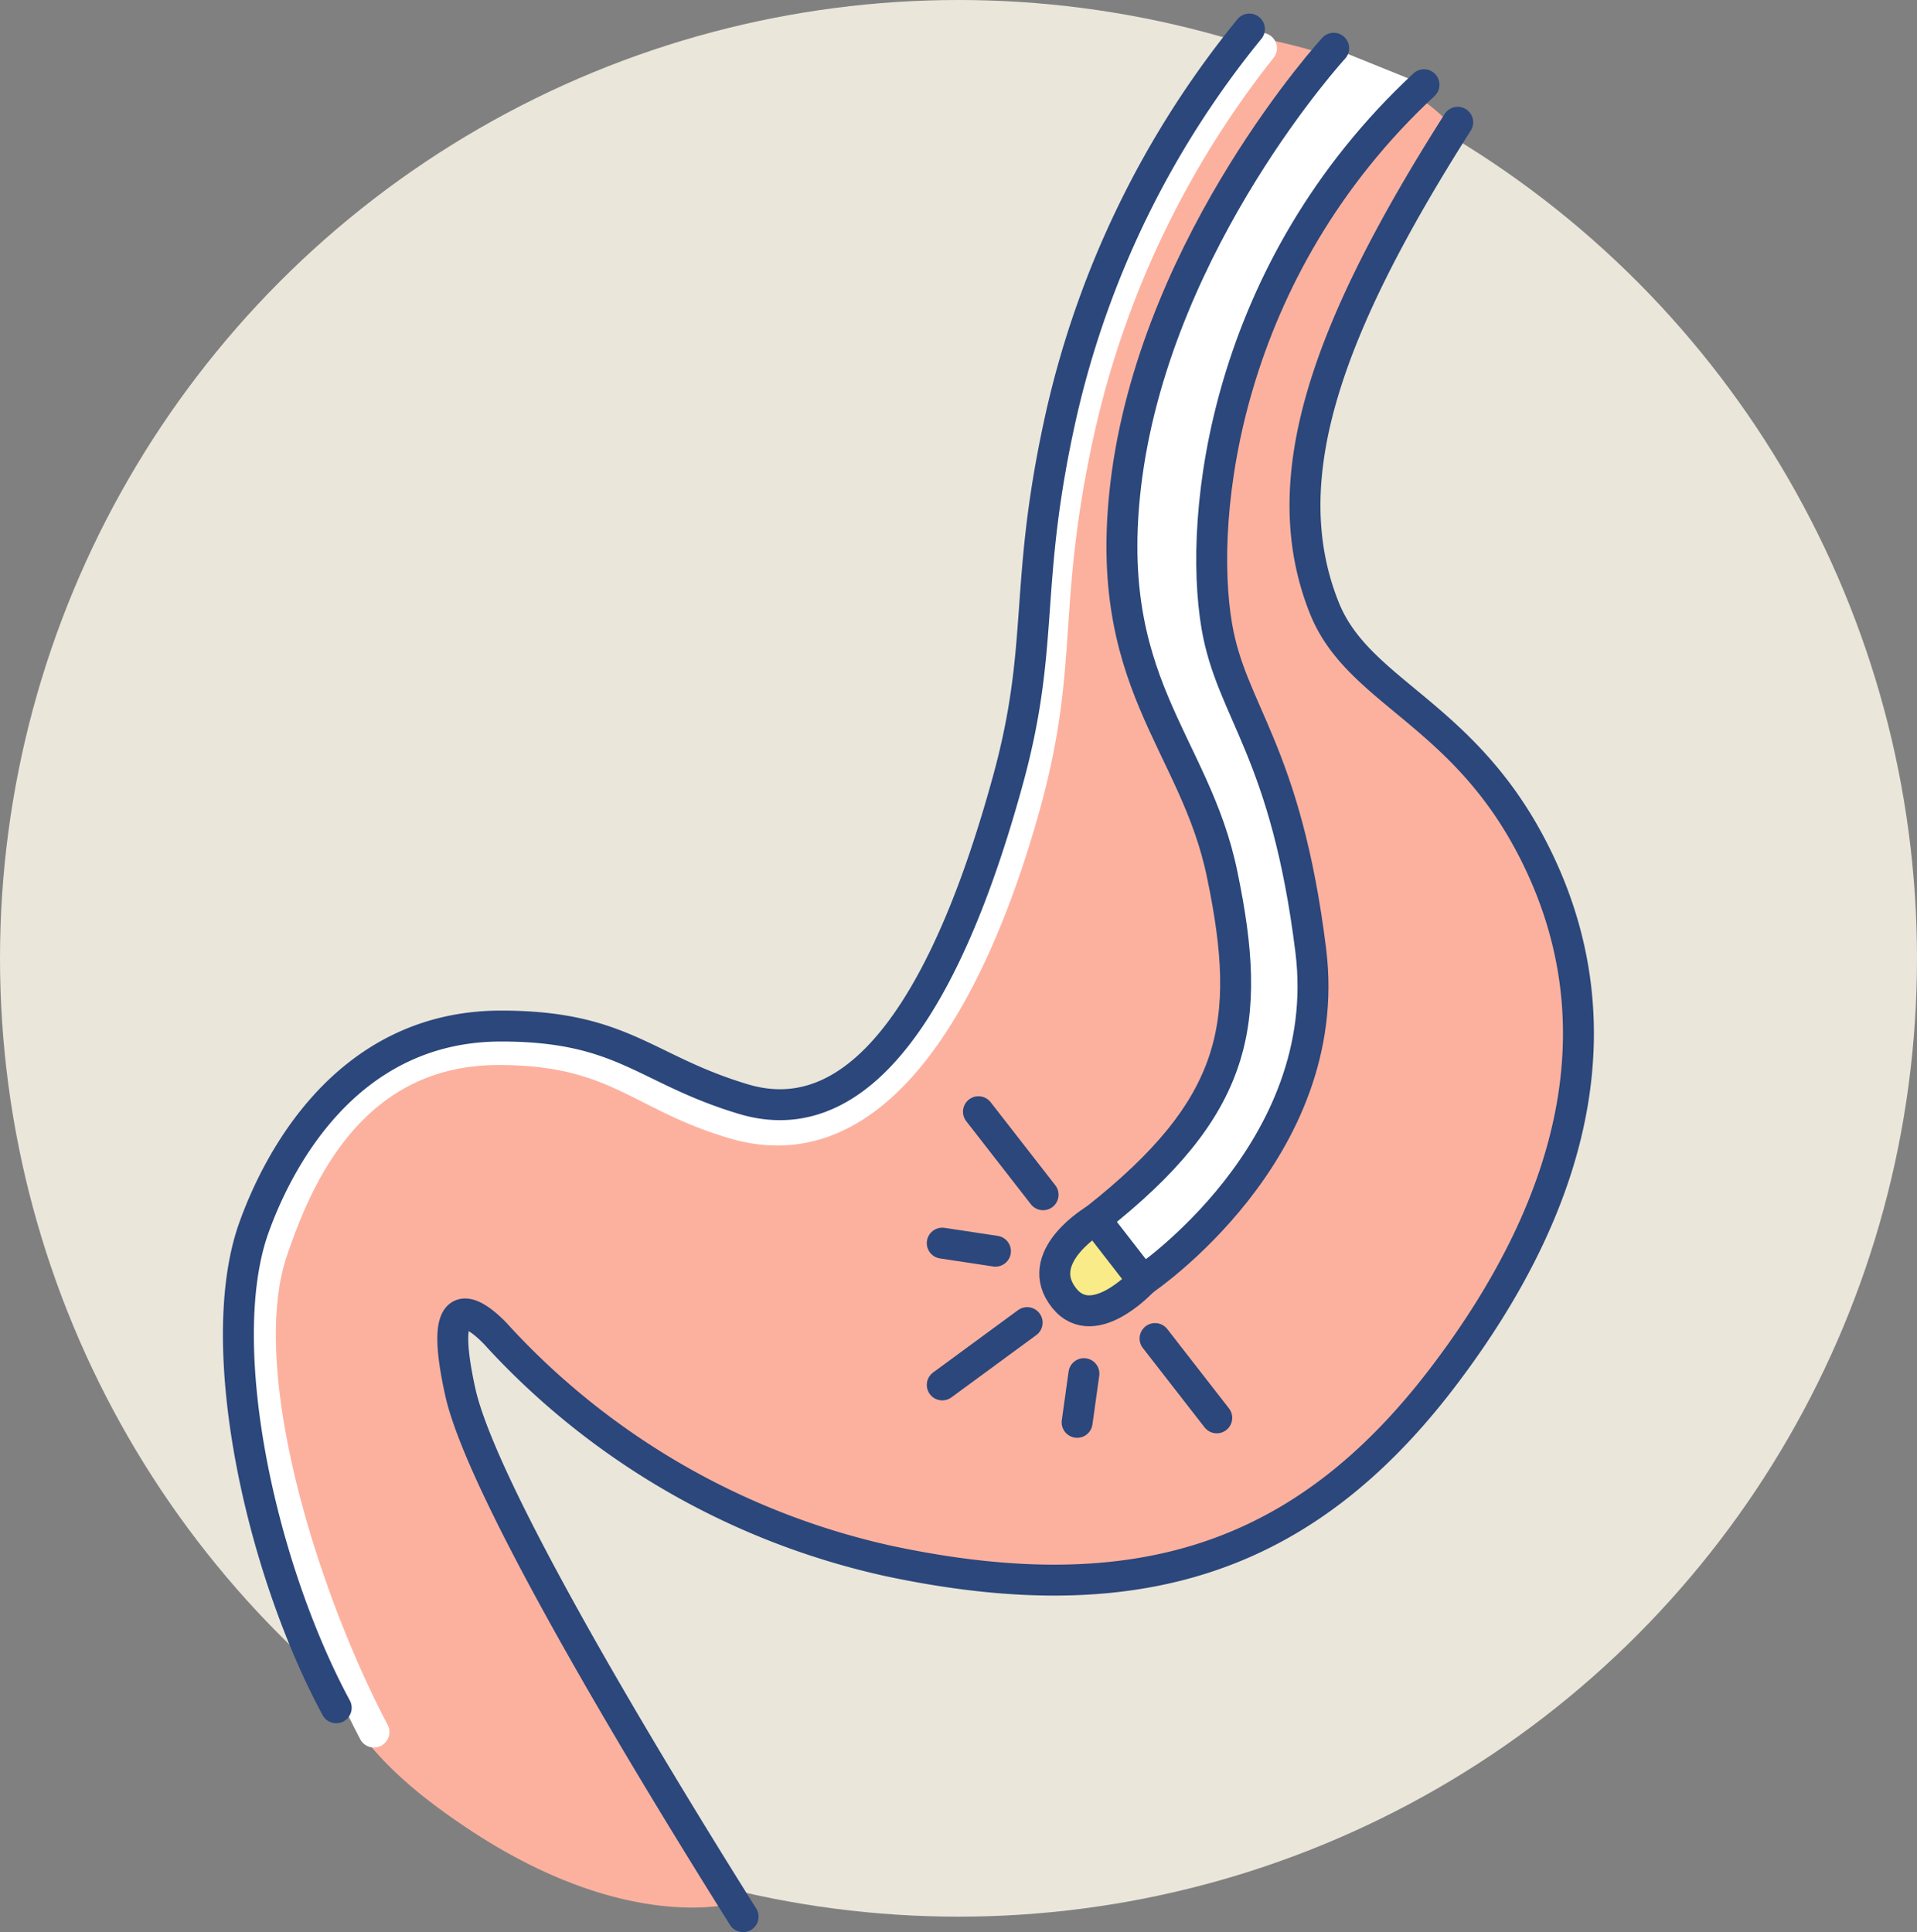 <?xml version="1.0" encoding="UTF-8"?> <svg xmlns="http://www.w3.org/2000/svg" id="Camada_1" data-name="Camada 1" viewBox="0 0 123.96 124.96"><rect x="0" y="0" width="123.96" height="124.96" fill="#808080" stroke="none"/><defs><style>.cls-1{fill:#eae6da;}.cls-2{fill:#fcb19f;}.cls-3{fill:#fff;}.cls-4{fill:#f9eb87;}.cls-5,.cls-6{fill:none;stroke-linecap:round;stroke-linejoin:round;stroke-width:2px;}.cls-5{stroke:#2b477b;}.cls-6{stroke:#fff;}</style></defs><circle class="cls-1" cx="61.98" cy="61.98" r="61.98"></circle><path class="cls-2" d="M68.78,129.05c-1.91-8.65,2.49-3.52,2.49-3.52A48.51,48.51,0,0,0,96.5,140c16,3.4,26.84-.12,35.79-11.85s11.55-23.64,5.57-34.71c-4.55-8.41-11.06-9.73-13.2-15.07-3.57-8.91-1.35-16.29,8.33-31,0,0-2.55-4.11-13.53-6.08,0,0-8.07,7.84-11.81,24.48-2.5,11.12-1,14.74-3.46,23.69s-7.65,23.42-17.08,20.61c-6.39-1.91-7.77-4.73-15.69-4.73-10.28,0-14.63,9.24-16,13.09-2.49,7.05.59,20.31,5.26,30,2,4.24,5.9,7.06,8.48,8.8,10.44,7,17.39,4.88,17.39,4.88" transform="translate(-39.02 -39.04)"></path><path class="cls-3" d="M125.26,42.16S114,54.45,111.9,69.72c-1.83,13.49,4.4,17.23,6.16,25.92,2,9.61,1,15-8.21,22.26,0,0-3.89,2.28-2.2,4.84,1.87,2.86,5.28-.88,5.28-.88s12.46-8.36,10.85-21.34-5.13-15.4-6.08-21c-1.22-7.19.5-23,13.4-35Z" transform="translate(-39.02 -39.04)"></path><path class="cls-4" d="M110.17,117.64s-2.3,1.23-2.62,2.55-.41,1.85.21,2.71a2.13,2.13,0,0,0,3.16.51c1.38-1,2.19-1.55,2.19-1.55Z" transform="translate(-39.02 -39.04)"></path><path class="cls-5" d="M125.26,42.16S114,54.45,111.9,69.72c-1.83,13.49,4.4,17.23,6.16,25.92,2,9.61,1,15-8.21,22.26,0,0-3.89,2.28-2.2,4.84,1.87,2.86,5.28-.88,5.28-.88s12.46-8.36,10.85-21.34-5.13-15.4-6.08-21c-1.22-7.19.5-23,13.4-35" transform="translate(-39.02 -39.04)"></path><line class="cls-5" x1="67.45" y1="77.27" x2="63.27" y2="71.9"></line><line class="cls-5" x1="78.68" y1="91.7" x2="74.69" y2="86.57"></line><line class="cls-5" x1="69.65" y1="91.99" x2="70.09" y2="88.84"></line><line class="cls-5" x1="60.93" y1="80.4" x2="64.37" y2="80.92"></line><line class="cls-5" x1="60.93" y1="89.57" x2="66.42" y2="85.54"></line><line class="cls-5" x1="70.83" y1="78.86" x2="73.91" y2="82.83"></line><path class="cls-6" d="M120.59,42.16a61.25,61.25,0,0,0-11.83,24.9c-2.43,11.12-.94,14.74-3.36,23.69s-8.25,23.94-18.75,21c-6.25-1.78-7.69-4.83-15.39-4.83-10,0-13.3,9.16-14.63,13-2.59,7.58,1.78,22,6.57,31.14" transform="translate(-39.02 -39.04)"></path><path class="cls-5" d="M119.81,40.92a60.66,60.66,0,0,0-12.16,24.91c-2.5,11.12-1,14.74-3.46,23.69s-7.65,23.42-17.08,20.61c-6.39-1.91-7.77-4.73-15.69-4.73-10.28,0-14.63,9.24-16,13.09-2.67,7.57.42,21.87,5.34,31" transform="translate(-39.02 -39.04)"></path><path class="cls-5" d="M87.07,163c-5.12-8.15-16.81-27.22-18.29-33.95-1.91-8.65,2.49-3.52,2.49-3.52A48.51,48.51,0,0,0,96.5,140c16,3.4,26.84-.12,35.79-11.85s11.55-23.64,5.57-34.71c-4.55-8.41-11.06-9.73-13.2-15.07-3.35-8.36.17-18.12,8.62-31.42" transform="translate(-39.02 -39.04)"></path></svg> 